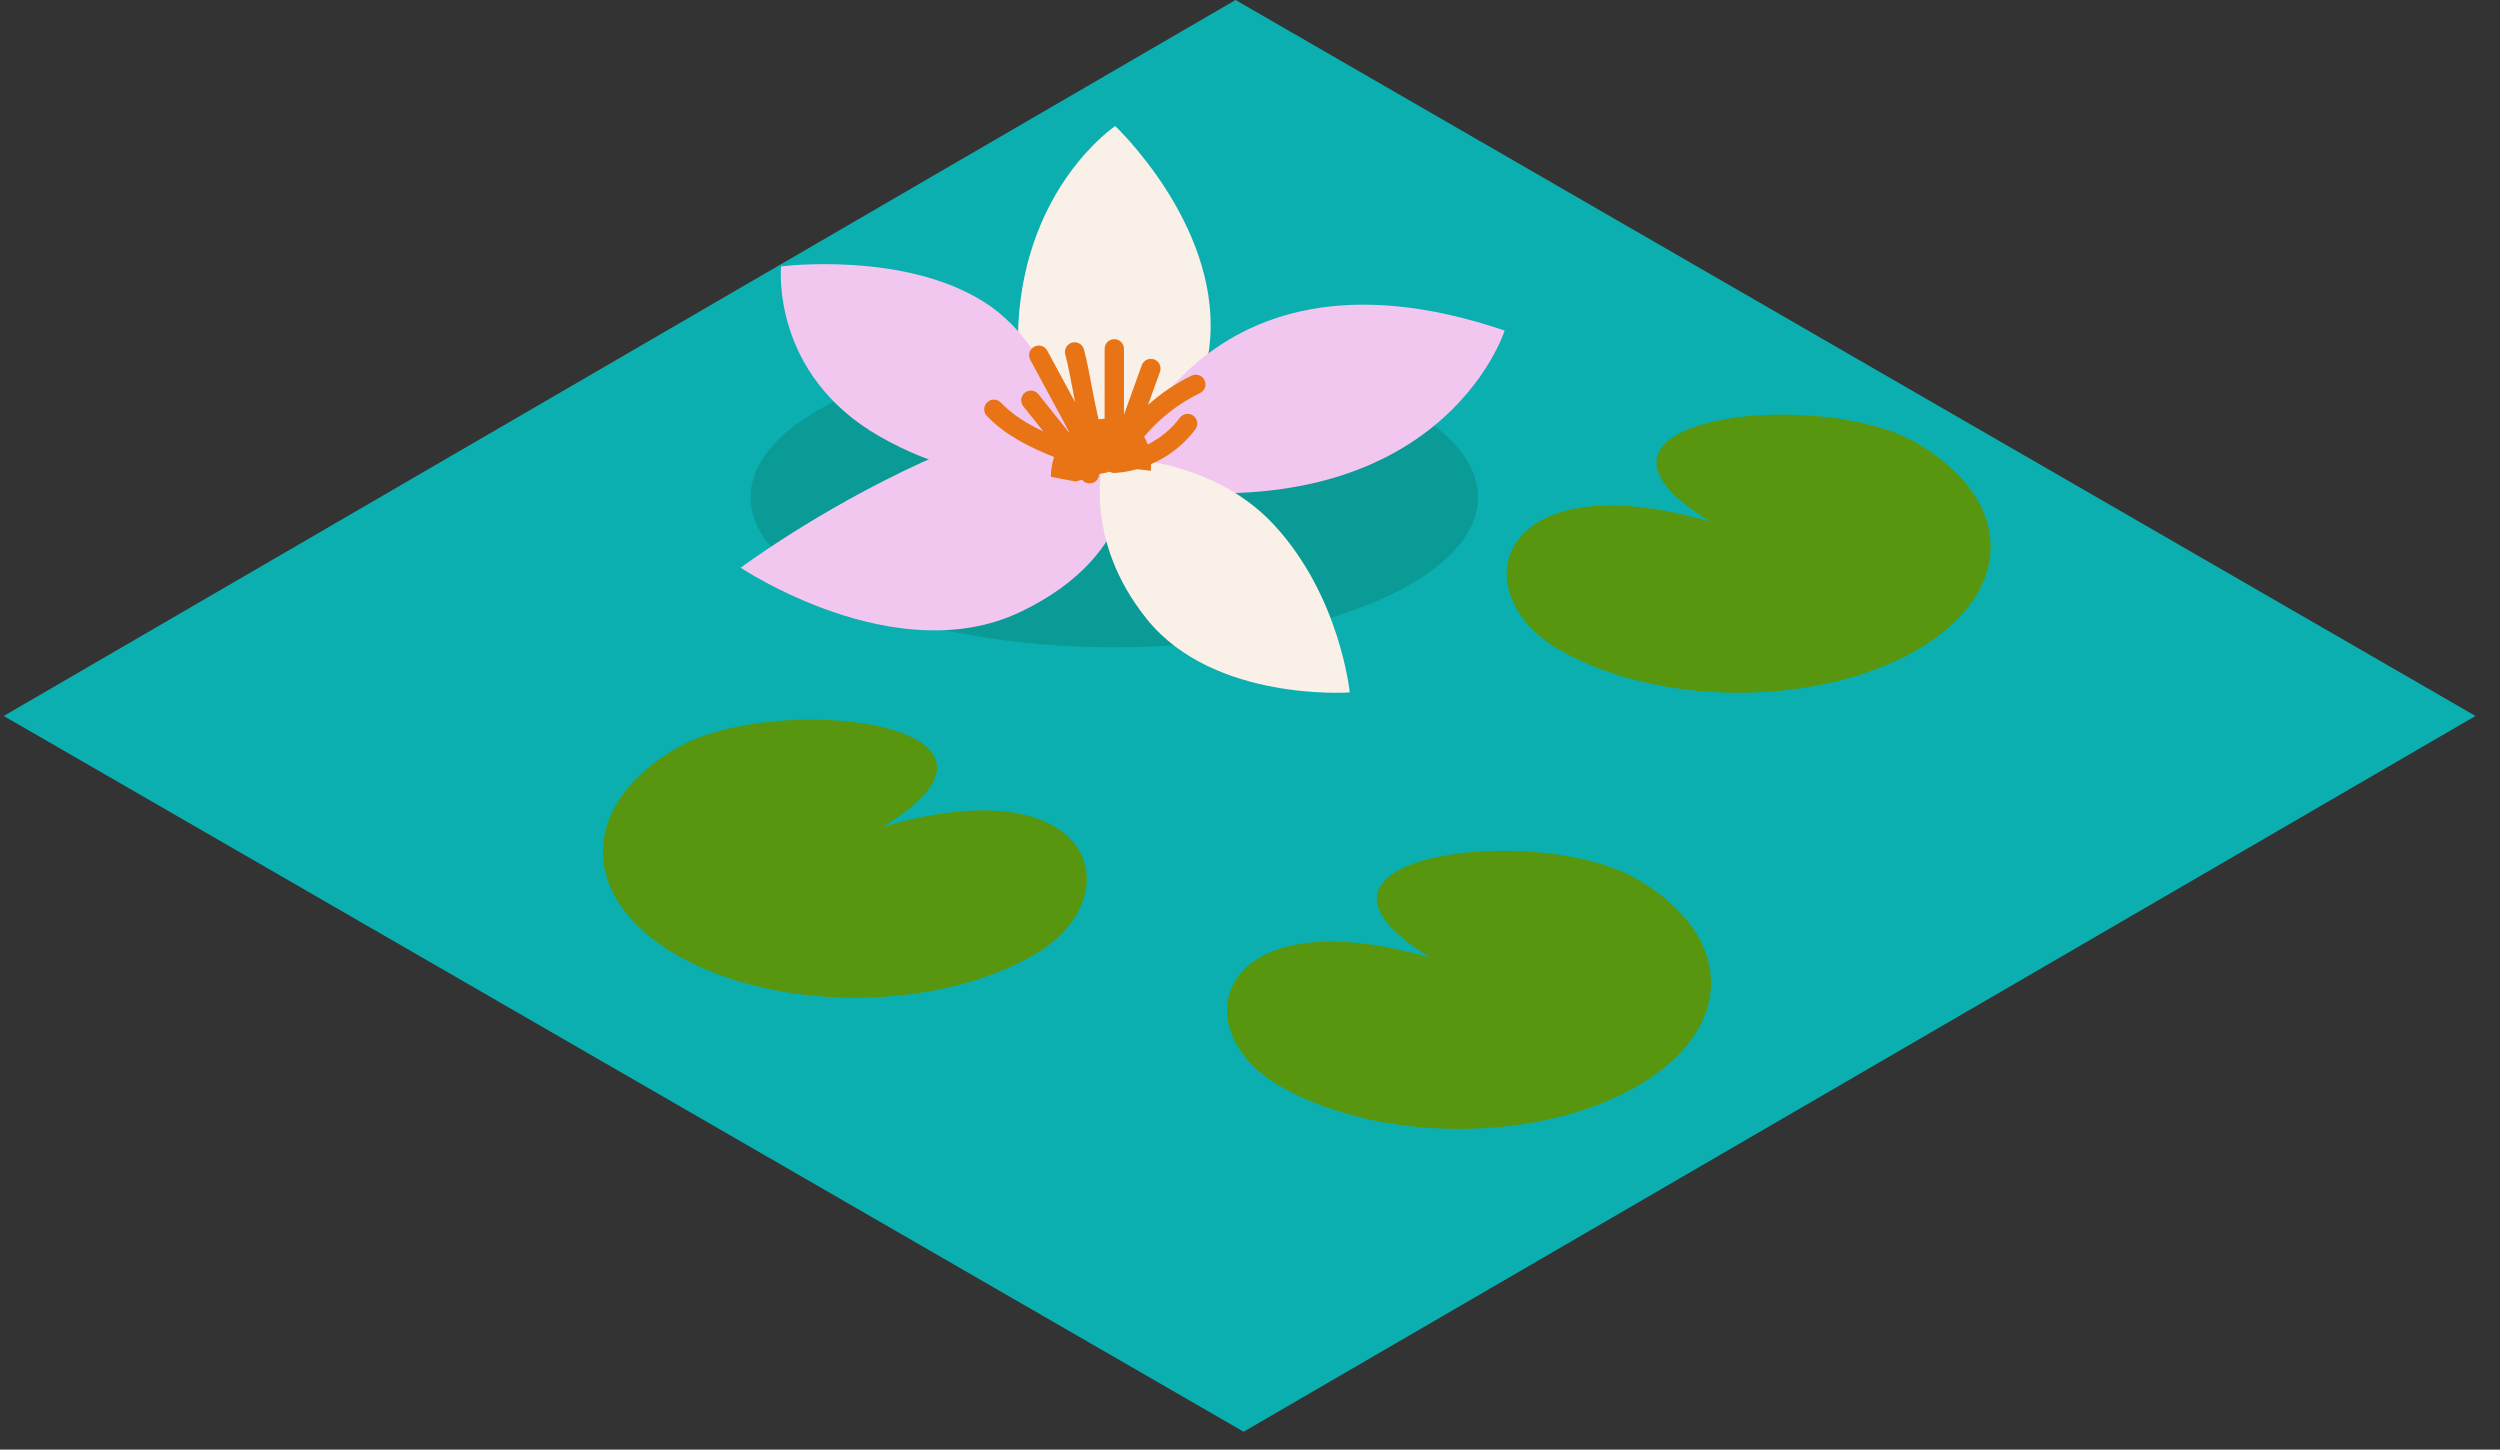 <?xml version="1.0" encoding="UTF-8"?>
<svg width="119px" height="69px" viewBox="0 0 119 69" version="1.1" xmlns="http://www.w3.org/2000/svg" xmlns:xlink="http://www.w3.org/1999/xlink">
    <rect x="0" y="0" width="119" height="69" fill="#333333" stroke="none"/>
    <title>Group 7</title>
    <g id="Page-1" stroke="none" stroke-width="1" fill="none" fill-rule="evenodd">
        <g id="28_R2FtZV9jaGlrZW4tMDE" transform="translate(-20, -1056)">
            <g id="Group-7" transform="translate(20.177, 1056)">
                <g id="Fill-1051" fill="#0BAFAF">
                    <polyline id="Fill-1044" points="117.656 34.08 59.02 68.15 0 34.08 58.636 4.26325641e-14 117.656 34.08"></polyline>
                </g>
                <path d="M70.177,23.669 C70.177,27.615 62.425,30.812 52.863,30.812 C43.301,30.812 35.549,27.615 35.549,23.669 C35.549,19.725 43.301,16.527 52.863,16.527 C62.425,16.527 70.177,19.725 70.177,23.669" id="Fill-1658" fill="#0B9B97"></path>
                <path d="M52.906,6 C52.906,6 57.798,10.602 57.431,16.069 C57.086,21.253 52.308,23.465 52.308,23.465 C52.308,23.465 47.946,21.995 48.296,15.422 C48.645,8.85 52.906,6 52.906,6" id="Fill-1659" fill="#F9F0E8"></path>
                <path d="M35.081,27.023 C35.081,27.023 38.695,24.316 43.672,22.025 C48.392,19.852 53.538,21.762 53.538,21.762 C53.538,21.762 54.33,26.296 48.389,29.13 C42.449,31.963 35.081,27.023 35.081,27.023" id="Fill-1660" fill="#F2C7EF"></path>
                <path d="M52.914,23.038 C52.914,23.038 56.428,10.629 71.445,15.735 C71.445,15.735 68.318,25.668 52.914,23.038" id="Fill-1661" fill="#F2C7EF"></path>
                <path d="M37.003,12.679 C37.003,12.679 42.826,11.938 46.676,14.382 C50.528,16.827 51.024,22.411 51.024,22.411 C51.024,22.411 46.935,23.759 41.708,20.782 C36.48,17.805 37.003,12.679 37.003,12.679" id="Fill-1662" fill="#F2C7EF"></path>
                <path d="M52.356,21.77 C52.356,21.77 57.307,21.574 60.464,24.981 C63.621,28.387 64.07,32.959 64.07,32.959 C64.07,32.959 57.622,33.423 54.437,29.499 C51.253,25.573 52.356,21.77 52.356,21.77" id="Fill-1663" fill="#F9F0E8"></path>
                <path d="M57.158,18.096 C57.048,17.867 56.772,17.771 56.544,17.88 C55.795,18.241 55.095,18.714 54.47,19.271 L55.038,17.698 C55.124,17.459 55,17.195 54.76,17.108 C54.521,17.023 54.257,17.146 54.172,17.385 L53.324,19.739 L53.324,16.604 C53.324,16.35 53.118,16.144 52.863,16.144 C52.609,16.144 52.403,16.35 52.403,16.604 L52.403,19.933 L52.338,19.936 L52.114,19.963 C51.997,19.462 51.895,18.944 51.798,18.43 C51.678,17.793 51.565,17.193 51.42,16.635 C51.356,16.389 51.104,16.243 50.858,16.306 C50.612,16.371 50.465,16.622 50.529,16.868 C50.667,17.395 50.777,17.98 50.894,18.6 C50.927,18.78 50.962,18.959 50.997,19.14 L49.673,16.691 C49.552,16.467 49.273,16.384 49.049,16.504 C48.826,16.626 48.743,16.905 48.864,17.128 L50.484,20.126 C50.57,20.287 50.65,20.439 50.721,20.586 L50.714,20.594 L49.252,18.765 C49.093,18.567 48.803,18.535 48.605,18.693 C48.407,18.852 48.375,19.142 48.533,19.34 L49.486,20.534 C48.737,20.183 48.046,19.768 47.463,19.164 C47.286,18.98 46.995,18.975 46.812,19.151 C46.629,19.328 46.624,19.619 46.8,19.801 C47.721,20.758 48.858,21.293 49.996,21.755 C49.833,22.272 49.843,22.696 49.843,22.696 C51.027,22.922 49.843,22.696 51.027,22.922 L51.322,22.831 L51.327,22.836 C51.418,22.951 51.551,23.01 51.687,23.01 C51.788,23.01 51.889,22.977 51.974,22.91 C52.081,22.824 52.135,22.701 52.142,22.574 L52.298,22.525 L52.338,22.53 L52.547,22.48 L52.592,22.451 L52.826,22.515 L52.851,22.515 C53.223,22.495 53.591,22.432 53.948,22.333 L54.604,22.411 C54.604,22.411 54.618,22.287 54.613,22.094 C55.443,21.736 56.18,21.165 56.723,20.434 C56.875,20.23 56.832,19.942 56.629,19.791 C56.423,19.638 56.135,19.681 55.984,19.885 C55.583,20.425 55.052,20.859 54.453,21.155 C54.409,21.029 54.353,20.903 54.284,20.783 C55.015,19.918 55.926,19.199 56.942,18.71 C57.172,18.6 57.267,18.325 57.158,18.096" id="Fill-1664" fill="#E87415"></path>
                <path d="M91.023,21.067 C95.741,23.791 95.766,28.207 91.077,30.932 C86.39,33.656 78.765,33.656 74.048,30.932 C69.328,28.207 71.033,21.865 81.231,24.831 C73.167,19.901 86.303,18.341 91.023,21.067" id="Fill-1693" fill="#58960F"></path>
                <path d="M77.715,41.829 C82.432,44.553 82.457,48.969 77.768,51.694 C73.081,54.418 65.456,54.418 60.738,51.694 C56.018,48.969 57.724,42.626 67.922,45.592 C59.857,40.664 72.995,39.104 77.715,41.829" id="Fill-1695" fill="#58960F"></path>
                <path d="M32.073,35.584 C27.355,38.308 27.33,42.725 32.019,45.45 C36.706,48.173 44.331,48.173 49.048,45.45 C53.768,42.725 52.063,36.382 41.865,39.348 C49.929,34.418 36.793,32.86 32.073,35.584" id="Fill-1699" fill="#58960F"></path>
            </g>
        </g>
    </g>
</svg>